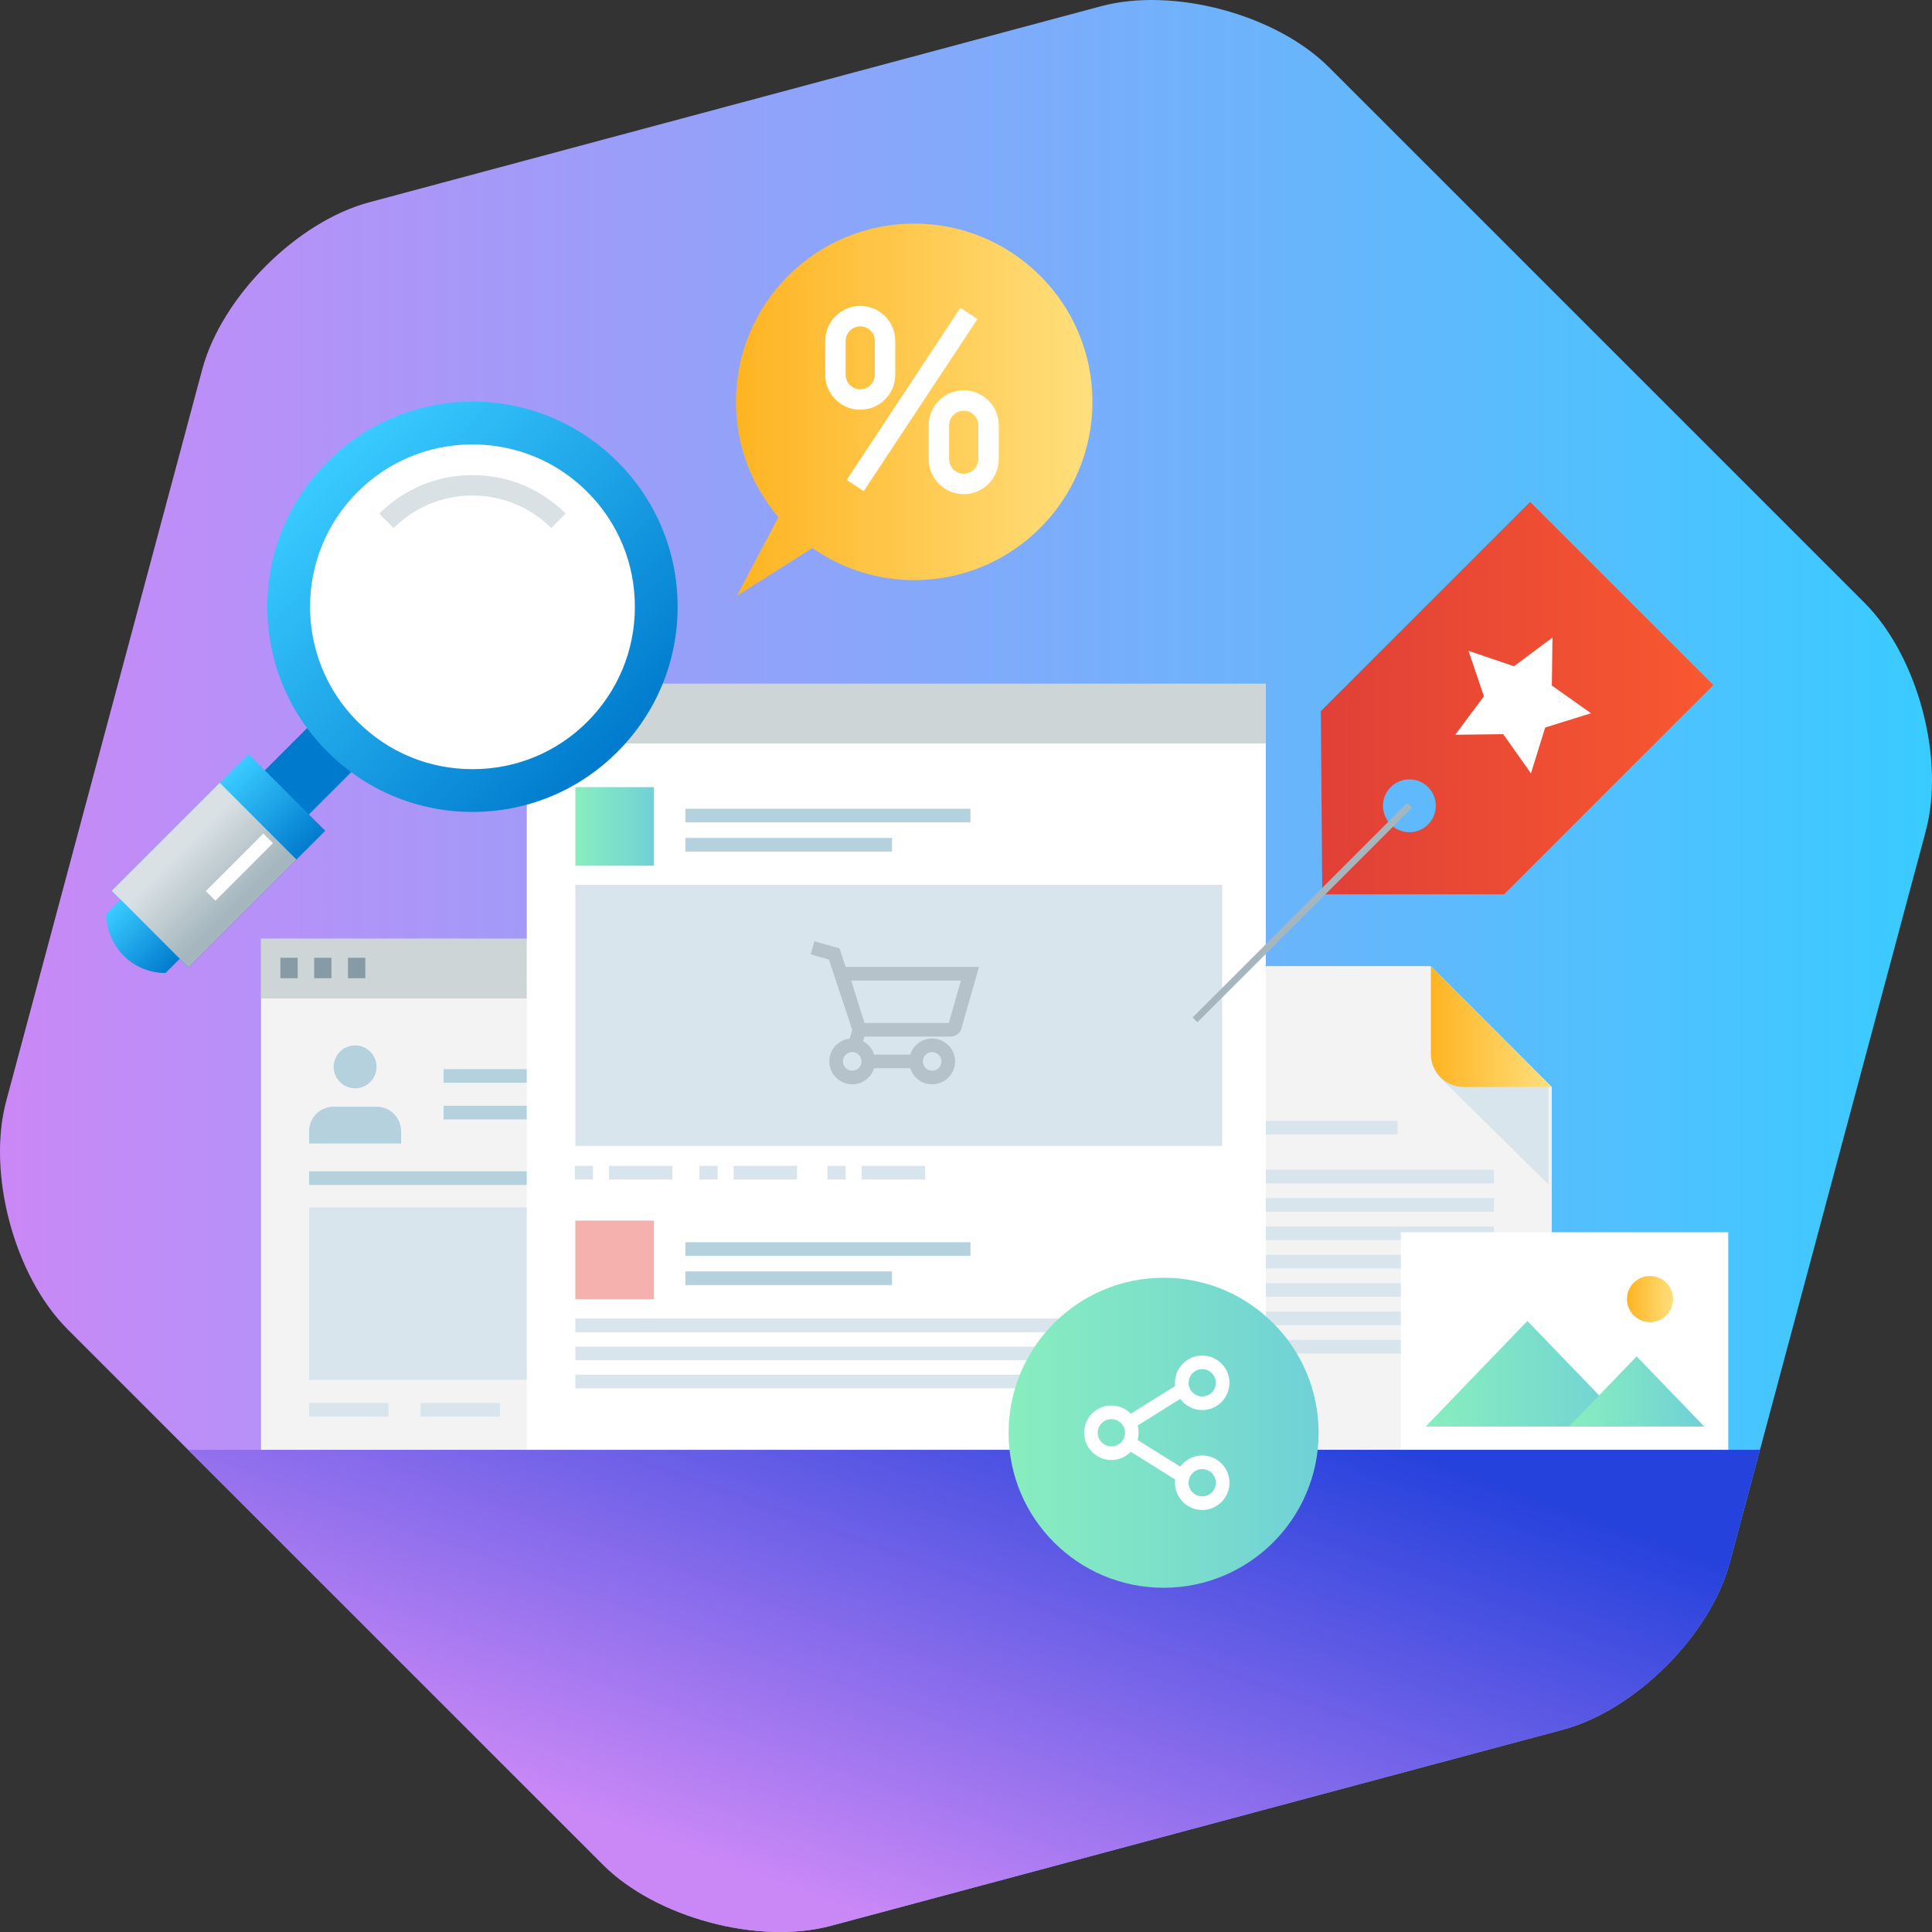 <?xml version="1.0" encoding="utf-8"?>
<!-- Generator: Adobe Illustrator 16.0.0, SVG Export Plug-In . SVG Version: 6.00 Build 0)  -->
<!DOCTYPE svg PUBLIC "-//W3C//DTD SVG 1.1//EN" "http://www.w3.org/Graphics/SVG/1.1/DTD/svg11.dtd">
<svg version="1.1" id="Layer_4" xmlns="http://www.w3.org/2000/svg" xmlns:xlink="http://www.w3.org/1999/xlink" x="0px" y="0px"
	 width="283.535px" height="283.535px" viewBox="0 0 283.535 283.535" enable-background="new 0 0 283.535 283.535"
	 xml:space="preserve">
<rect x="0" y="0" width="283.535" height="283.535" fill="#333333" stroke="none"/>
<g>
	<linearGradient id="SVGID_1_" gradientUnits="userSpaceOnUse" x1="0" y1="141.768" x2="283.535" y2="141.768">
		<stop  offset="0" style="stop-color:#CA88F6"/>
		<stop  offset="1" style="stop-color:#39CBFF"/>
	</linearGradient>
	<path fill="url(#SVGID_1_)" d="M88.496,273.656c7.778,7.777,22.835,11.812,33.461,8.965l107.394-28.775
		c10.625-2.847,21.647-13.869,24.495-24.494l28.776-107.395c2.848-10.625-1.188-25.683-8.965-33.461L195.038,9.879
		c-7.777-7.777-22.835-11.812-33.46-8.965L54.184,29.689c-10.625,2.848-21.647,13.87-24.495,24.495L0.913,161.578
		c-2.847,10.625,1.188,25.683,8.966,33.461L88.496,273.656z"/>
	<linearGradient id="SVGID_2_" gradientUnits="userSpaceOnUse" x1="119.943" y1="278.843" x2="150.943" y2="192.843">
		<stop  offset="0" style="stop-color:#CA88F6"/>
		<stop  offset="1" style="stop-color:#2642DC"/>
	</linearGradient>
	<path fill="url(#SVGID_2_)" d="M27.607,212.768l60.889,60.889c7.778,7.777,22.835,11.812,33.461,8.965l107.394-28.775
		c10.625-2.847,21.647-13.869,24.495-24.494l4.444-16.584H27.607z"/>
	<g>
		<path fill="#F3F3F3" d="M227.733,207.929c0,2.672-2.167,4.839-4.839,4.839H180.95c-2.673,0-4.839-2.167-4.839-4.839v-61.304
			c0-2.674,2.167-4.839,4.839-4.839h29.038l17.746,17.745V207.929z"/>
		<polygon fill="#D8E5ED" points="211.126,157.919 227.258,173.839 227.258,159.531 225.646,157.919 		"/>
		<linearGradient id="SVGID_3_" gradientUnits="userSpaceOnUse" x1="209.988" y1="150.658" x2="227.733" y2="150.658">
			<stop  offset="0" style="stop-color:#FEB422"/>
			<stop  offset="1" style="stop-color:#FFDF7D"/>
		</linearGradient>
		<path fill="url(#SVGID_3_)" d="M209.988,141.786v12.905c0,2.673,2.167,4.84,4.84,4.84h12.906L209.988,141.786z"/>
		<g>
			<g>
				<rect x="183.475" y="164.506" fill="#D8E5ED" width="21.626" height="2"/>
			</g>
			<g>
				<rect x="183.475" y="171.668" fill="#D8E5ED" width="35.768" height="2"/>
			</g>
			<g>
				<rect x="183.475" y="175.828" fill="#D8E5ED" width="35.768" height="2"/>
			</g>
			<g>
				<rect x="183.475" y="179.992" fill="#D8E5ED" width="35.768" height="2"/>
			</g>
			<g>
				<rect x="183.475" y="184.152" fill="#D8E5ED" width="35.768" height="2"/>
			</g>
			<g>
				<rect x="183.475" y="188.314" fill="#D8E5ED" width="35.768" height="2"/>
			</g>
			<g>
				<rect x="183.475" y="192.476" fill="#D8E5ED" width="35.768" height="2"/>
			</g>
			<g>
				<rect x="183.475" y="196.638" fill="#D8E5ED" width="29.868" height="2"/>
			</g>
		</g>
	</g>
	<g>
		<g>
			<rect x="38.308" y="137.771" fill="#F3F3F3" width="85.625" height="74.996"/>
			<rect x="38.308" y="137.771" fill="#CDD5D7" width="85.625" height="8.76"/>
			<g>
				<rect x="41.146" y="140.561" fill="#879BA6" width="2.544" height="3"/>
			</g>
			<g>
				<rect x="46.105" y="140.561" fill="#879BA6" width="2.544" height="3"/>
			</g>
			<g>
				<rect x="51.066" y="140.561" fill="#879BA6" width="2.545" height="3"/>
			</g>
		</g>
		<g>
			<g>
				<path fill="#B5D1DE" d="M58.863,167.817v-1.799c0-1.99-1.612-3.602-3.601-3.602h-6.299c-1.988,0-3.6,1.611-3.6,3.602v1.799
					H58.863z"/>
				<circle fill="#B5D1DE" cx="52.113" cy="156.567" r="3.149"/>
			</g>
			<g>
				<path fill="#D8E5ED" d="M65.101,157.903h42.315H65.101z"/>
				<rect x="65.101" y="156.903" fill="#B5D1DE" width="42.315" height="2"/>
			</g>
			<g>
				<path fill="#D8E5ED" d="M45.364,172.903h42.315H45.364z"/>
				<rect x="45.364" y="171.903" fill="#B5D1DE" width="42.315" height="2"/>
			</g>
			<g>
				<g>
					<rect x="45.364" y="205.903" fill="#D8E5ED" width="11.659" height="2"/>
				</g>
				<g>
					<rect x="61.717" y="205.903" fill="#D8E5ED" width="11.66" height="2"/>
				</g>
				<g>
					<rect x="78.071" y="205.903" fill="#D8E5ED" width="11.659" height="2"/>
				</g>
			</g>
			<g>
				<path fill="#D8E5ED" d="M65.101,163.282h28.327H65.101z"/>
				<rect x="65.101" y="162.282" fill="#B5D1DE" width="28.327" height="2"/>
			</g>
			<rect x="45.364" y="177.183" fill="#D8E5ED" width="71" height="25.333"/>
		</g>
	</g>
	<g>
		<g>
			<rect x="77.308" y="100.356" fill="#FFFFFF" width="108.46" height="112.411"/>
			<rect x="77.308" y="100.356" fill="#CDD5D7" width="108.46" height="8.76"/>
			<g>
				<rect x="80.146" y="103.146" fill="#879BA6" width="2.544" height="3"/>
			</g>
			<g>
				<rect x="85.105" y="103.146" fill="#879BA6" width="2.544" height="3"/>
			</g>
			<g>
				<rect x="90.066" y="103.146" fill="#879BA6" width="2.545" height="3"/>
			</g>
		</g>
	</g>
	<g>
		<rect x="205.585" y="180.84" fill="#FFFFFF" width="48.048" height="31.928"/>
		<circle fill="#FFFFFF" cx="240.884" cy="189.438" r="3.024"/>
		<linearGradient id="SVGID_4_" gradientUnits="userSpaceOnUse" x1="209.223" y1="201.607" x2="239.087" y2="201.607">
			<stop  offset="0" style="stop-color:#88EEBE"/>
			<stop  offset="1" style="stop-color:#70D1D6"/>
		</linearGradient>
		<polygon fill="url(#SVGID_4_)" points="224.156,193.858 231.622,201.608 239.087,209.357 224.156,209.357 209.223,209.357 
			216.689,201.608 		"/>
		<linearGradient id="SVGID_5_" gradientUnits="userSpaceOnUse" x1="230.269" y1="204.208" x2="250.112" y2="204.208">
			<stop  offset="0" style="stop-color:#88EEBE"/>
			<stop  offset="1" style="stop-color:#70D1D6"/>
		</linearGradient>
		<polygon fill="url(#SVGID_5_)" points="240.19,199.059 245.151,204.208 250.112,209.357 240.19,209.357 230.269,209.357 
			235.229,204.208 		"/>
		<linearGradient id="SVGID_6_" gradientUnits="userSpaceOnUse" x1="238.768" y1="190.647" x2="245.541" y2="190.647">
			<stop  offset="0" style="stop-color:#FEB422"/>
			<stop  offset="1" style="stop-color:#FFDF7D"/>
		</linearGradient>
		<circle fill="url(#SVGID_6_)" cx="242.154" cy="190.646" r="3.386"/>
	</g>
	<g>
		<linearGradient id="SVGID_7_" gradientUnits="userSpaceOnUse" x1="84.434" y1="121.285" x2="95.971" y2="121.285">
			<stop  offset="0" style="stop-color:#88EEBE"/>
			<stop  offset="1" style="stop-color:#70D1D6"/>
		</linearGradient>
		<rect x="84.434" y="115.518" fill="url(#SVGID_7_)" width="11.537" height="11.536"/>
		<g>
			<path fill="#D8E5ED" d="M100.584,119.689h41.841H100.584z"/>
			<rect x="100.584" y="118.689" fill="#B5D1DE" width="41.841" height="2"/>
		</g>
		<g>
			<path fill="#D8E5ED" d="M100.584,123.975h30.323H100.584z"/>
			<rect x="100.584" y="122.975" fill="#B5D1DE" width="30.323" height="2"/>
		</g>
		<g>
			<rect x="89.378" y="171.096" fill="#D8E5ED" width="9.305" height="2"/>
		</g>
		<g>
			<rect x="84.358" y="171.096" fill="#D8E5ED" width="2.665" height="2"/>
		</g>
		<g>
			<rect x="107.671" y="171.096" fill="#D8E5ED" width="9.304" height="2"/>
		</g>
		<g>
			<rect x="102.65" y="171.096" fill="#D8E5ED" width="2.665" height="2"/>
		</g>
		<g>
			<rect x="126.458" y="171.096" fill="#D8E5ED" width="9.304" height="2"/>
		</g>
		<g>
			<rect x="121.438" y="171.096" fill="#D8E5ED" width="2.665" height="2"/>
		</g>
		<rect x="84.434" y="129.854" fill="#D8E5ED" width="94.923" height="38.317"/>
	</g>
	<g>
		<rect x="84.434" y="179.131" fill="#F5B1AE" width="11.537" height="11.536"/>
		<g>
			<path fill="#D8E5ED" d="M100.584,183.303h41.841H100.584z"/>
			<rect x="100.584" y="182.303" fill="#B5D1DE" width="41.841" height="2"/>
		</g>
		<g>
			<rect x="84.434" y="193.51" fill="#D8E5ED" width="93.605" height="2"/>
		</g>
		<g>
			<rect x="84.434" y="197.629" fill="#D8E5ED" width="93.605" height="2"/>
		</g>
		<g>
			<rect x="84.434" y="201.748" fill="#D8E5ED" width="88.661" height="2"/>
		</g>
		<g>
			<path fill="#D8E5ED" d="M100.584,187.587h30.323H100.584z"/>
			<rect x="100.584" y="186.587" fill="#B5D1DE" width="30.323" height="2"/>
		</g>
	</g>
	<g>
		<linearGradient id="SVGID_8_" gradientUnits="userSpaceOnUse" x1="148.019" y1="210.268" x2="193.516" y2="210.268">
			<stop  offset="0" style="stop-color:#88EEBE"/>
			<stop  offset="1" style="stop-color:#70D1D6"/>
		</linearGradient>
		<circle fill="url(#SVGID_8_)" cx="170.768" cy="210.268" r="22.748"/>
		<g>
			<g>
				<path fill="#FFFFFF" d="M163.102,214.268c-2.206,0-4-1.794-4-4s1.794-4,4-4s4,1.794,4,4S165.307,214.268,163.102,214.268z
					 M163.102,208.268c-1.103,0-2,0.897-2,2s0.897,2,2,2s2-0.897,2-2S164.205,208.268,163.102,208.268z"/>
			</g>
			<g>
				<g>
					<path fill="#FFFFFF" d="M176.434,206.936c-2.206,0-4-1.795-4-4.002c0-2.204,1.794-3.998,4-3.998s4,1.794,4,3.998
						C180.434,205.141,178.639,206.936,176.434,206.936z M176.434,200.936c-1.103,0-2,0.896-2,1.998c0,1.104,0.897,2.002,2,2.002
						s2-0.898,2-2.002C178.434,201.832,177.537,200.936,176.434,200.936z"/>
				</g>
				<g>
					<path fill="#FFFFFF" d="M176.434,221.602c-2.206,0-4-1.794-4-4s1.794-4,4-4s4,1.794,4,4S178.639,221.602,176.434,221.602z
						 M176.434,215.602c-1.103,0-2,0.897-2,2s0.897,2,2,2s2-0.897,2-2S177.537,215.602,176.434,215.602z"/>
				</g>
			</g>
			<g>
				<g>
					
						<rect x="168.768" y="201.551" transform="matrix(0.53 0.848 -0.848 0.53 254.706 -47.017)" fill="#FFFFFF" width="1.999" height="9.434"/>
				</g>
				<g>
					
						<rect x="165.051" y="213.268" transform="matrix(0.848 0.53 -0.53 0.848 139.367 -57.408)" fill="#FFFFFF" width="9.434" height="1.999"/>
				</g>
			</g>
		</g>
	</g>
	<g>
		<g>
			<path fill="#B6C2C9" d="M125.071,159.131c-1.855,0-3.364-1.509-3.364-3.363c0-1.855,1.509-3.364,3.364-3.364
				c1.855,0,3.365,1.509,3.365,3.364C128.437,157.622,126.927,159.131,125.071,159.131z M125.071,154.403
				c-0.752,0-1.364,0.612-1.364,1.364s0.612,1.363,1.364,1.363c0.753,0,1.365-0.611,1.365-1.363S125.824,154.403,125.071,154.403z"
				/>
		</g>
		<g>
			<path fill="#B6C2C9" d="M136.798,159.131c-1.855,0-3.364-1.509-3.364-3.363c0-1.855,1.509-3.364,3.364-3.364
				c1.855,0,3.365,1.509,3.365,3.364C140.163,157.622,138.654,159.131,136.798,159.131z M136.798,154.403
				c-0.752,0-1.364,0.612-1.364,1.364s0.612,1.363,1.364,1.363s1.365-0.611,1.365-1.363S137.551,154.403,136.798,154.403z"/>
		</g>
		<g>
			<rect x="127.77" y="154.768" fill="#B6C2C9" width="6.664" height="2"/>
		</g>
		<g>
			<polygon fill="#B6C2C9" points="126.402,153.629 124.492,153.037 125.081,151.137 121.642,140.82 118.972,140.059 
				119.521,138.135 123.206,139.186 127.181,151.115 			"/>
		</g>
		<g>
			<path fill="#B6C2C9" d="M139.447,152.126h-14.051l-3.198-10.222h21.477l-2.479,8.671
				C141.112,151.457,140.374,152.126,139.447,152.126z M126.866,150.126h12.378l1.778-6.222h-16.103L126.866,150.126z"/>
		</g>
	</g>
	<g>
		<g>
			<linearGradient id="SVGID_9_" gradientUnits="userSpaceOnUse" x1="193.842" y1="102.453" x2="251.44" y2="102.453">
				<stop  offset="0" style="stop-color:#E04037"/>
				<stop  offset="1" style="stop-color:#F95830"/>
			</linearGradient>
			<path fill="url(#SVGID_9_)" d="M220.727,131.253h-26.676l-0.209-26.885l30.713-30.714l13.443,13.442l13.442,13.443
				L220.727,131.253z M204.098,115.516c-1.515,1.515-1.514,3.968,0,5.481s3.968,1.515,5.482,0c1.514-1.514,1.513-3.969-0.001-5.482
				S205.612,114.001,204.098,115.516z"/>
			<polygon fill="#FFFFFF" points="215.516,95.515 217.779,102.188 213.564,107.834 220.609,107.744 224.676,113.495 
				226.768,106.768 233.495,104.676 227.744,100.609 227.834,93.563 222.188,97.778 			"/>
			<g>
				
					<rect x="190.626" y="111.702" transform="matrix(0.707 0.707 -0.707 0.707 150.71 -95.908)" fill="#A5B6BE" width="1" height="44.533"/>
			</g>
		</g>
	</g>
	<g>
		<g>
			<g>
				<g>
					<g>
						<linearGradient id="SVGID_10_" gradientUnits="userSpaceOnUse" x1="108.001" y1="60.135" x2="160.322" y2="60.135">
							<stop  offset="0" style="stop-color:#FEB422"/>
							<stop  offset="1" style="stop-color:#FFDF7D"/>
						</linearGradient>
						<path fill="url(#SVGID_10_)" d="M134.166,32.816c-14.451,0-26.165,11.708-26.165,26.16c0,6.456,2.348,12.352,6.229,16.918
							l-6.1,11.559l11.09-7.026c4.236,2.96,9.379,4.71,14.945,4.71c14.445,0,26.156-11.714,26.156-26.16
							C160.322,44.524,148.611,32.816,134.166,32.816z"/>
					</g>
				</g>
			</g>
		</g>
		<g>
			<g>
				
					<rect x="132.342" y="43.561" transform="matrix(0.834 0.551 -0.551 0.834 54.577 -64.082)" fill="#FFFFFF" width="2.999" height="30.291"/>
			</g>
			<g>
				<g>
					<path fill="#FFFFFF" d="M126.247,60.134c-2.833,0-5.139-2.304-5.139-5.136v-4.965c0-2.832,2.305-5.137,5.139-5.137
						c2.834,0,5.141,2.305,5.141,5.137v4.965C131.388,57.83,129.082,60.134,126.247,60.134z M126.247,47.896
						c-1.179,0-2.139,0.959-2.139,2.137v4.965c0,1.178,0.959,2.136,2.139,2.136c1.18,0,2.141-0.958,2.141-2.136v-4.965
						C128.388,48.855,127.427,47.896,126.247,47.896z"/>
				</g>
				<g>
					<path fill="#FFFFFF" d="M141.434,72.519c-2.833,0-5.139-2.305-5.139-5.138V62.42c0-2.833,2.305-5.139,5.139-5.139
						c2.834,0,5.141,2.306,5.141,5.139v4.961C146.574,70.214,144.268,72.519,141.434,72.519z M141.434,60.281
						c-1.179,0-2.139,0.959-2.139,2.139v4.961c0,1.179,0.959,2.138,2.139,2.138c1.18,0,2.141-0.959,2.141-2.138V62.42
						C143.574,61.24,142.614,60.281,141.434,60.281z"/>
				</g>
			</g>
		</g>
	</g>
	<g>
		<polygon fill="#007ACD" points="41.079,123.782 34.602,117.312 47.31,104.608 53.778,111.083 		"/>
		<g>
			<path fill="#D9E1E4" d="M50.6,107.787L50.6,107.787z"/>
		</g>
		
			<linearGradient id="SVGID_11_" gradientUnits="userSpaceOnUse" x1="-1262.092" y1="668.727" x2="-1201.901" y2="668.727" gradientTransform="matrix(0.707 0.707 -0.707 0.707 1413.341 487.335)">
			<stop  offset="0" style="stop-color:#39CBFF"/>
			<stop  offset="1" style="stop-color:#007ACD"/>
		</linearGradient>
		<path fill="url(#SVGID_11_)" d="M90.625,110.325c5.689-5.695,8.822-13.256,8.818-21.287c0.003-8.051-3.143-15.621-8.862-21.316
			c-5.695-5.664-13.246-8.786-21.249-8.785C52.735,58.945,39.224,72.45,39.234,89.051c0,8.057,3.155,15.631,8.871,21.328
			c5.693,5.665,13.236,8.778,21.239,8.778C77.375,119.157,84.935,116.022,90.625,110.325z"/>
		<path fill="#FFFFFF" d="M69.4,112.882c-6.405,0.013-12.405-2.464-16.917-6.972c-9.303-9.291-9.308-24.415-0.006-33.711
			c4.486-4.486,10.455-6.963,16.815-6.976c6.396-0.014,12.397,2.463,16.901,6.965c4.5,4.498,6.982,10.479,6.979,16.862
			c0.005,6.371-2.476,12.365-6.967,16.862C81.725,110.396,75.762,112.872,69.4,112.882z"/>
		<g>
			<path fill="#D9E1E4" d="M57.781,77.501l-2.122-2.121c3.64-3.641,8.485-5.65,13.643-5.66c0.016,0,0.033,0,0.049,0
				c5.164,0,10.014,2.005,13.661,5.649l-2.12,2.123c-3.09-3.089-7.227-4.766-11.583-4.772
				C64.949,72.728,60.855,74.426,57.781,77.501z"/>
		</g>
		
			<linearGradient id="SVGID_12_" gradientUnits="userSpaceOnUse" x1="-1239.963" y1="721.445" x2="-1224.03" y2="721.445" gradientTransform="matrix(0.707 0.707 -0.707 0.707 1413.341 487.335)">
			<stop  offset="0" style="stop-color:#39CBFF"/>
			<stop  offset="1" style="stop-color:#007ACD"/>
		</linearGradient>
		<polygon fill="url(#SVGID_12_)" points="27.66,141.993 16.395,130.728 36.466,110.657 47.729,121.924 		"/>
		
			<linearGradient id="SVGID_13_" gradientUnits="userSpaceOnUse" x1="-1239.962" y1="724.432" x2="-1224.029" y2="724.432" gradientTransform="matrix(0.707 0.707 -0.707 0.707 1413.341 487.335)">
			<stop  offset="0.173" style="stop-color:#D9E1E4"/>
			<stop  offset="0.893" style="stop-color:#A5B6BE"/>
		</linearGradient>
		<polygon fill="url(#SVGID_13_)" points="27.661,141.994 16.395,130.728 32.243,114.88 43.506,126.147 		"/>
		<g>
			
				<rect x="34.116" y="121.302" transform="matrix(0.707 0.707 -0.707 0.707 100.282 12.447)" fill="#FFFFFF" width="2" height="11.947"/>
		</g>
		
			<linearGradient id="SVGID_14_" gradientUnits="userSpaceOnUse" x1="-1238.146" y1="738.387" x2="-1225.848" y2="738.387" gradientTransform="matrix(0.707 0.707 -0.707 0.707 1413.341 487.335)">
			<stop  offset="0" style="stop-color:#39CBFF"/>
			<stop  offset="1" style="stop-color:#007ACD"/>
		</linearGradient>
		<path fill="url(#SVGID_14_)" d="M24.287,142.796c-4.801,0-8.693-3.894-8.695-8.696c0.696-0.695,1.39-1.393,2.087-2.086
			c2.898,2.899,5.795,5.798,8.694,8.693C25.681,141.402,24.984,142.099,24.287,142.796z"/>
	</g>
</g>
</svg>
